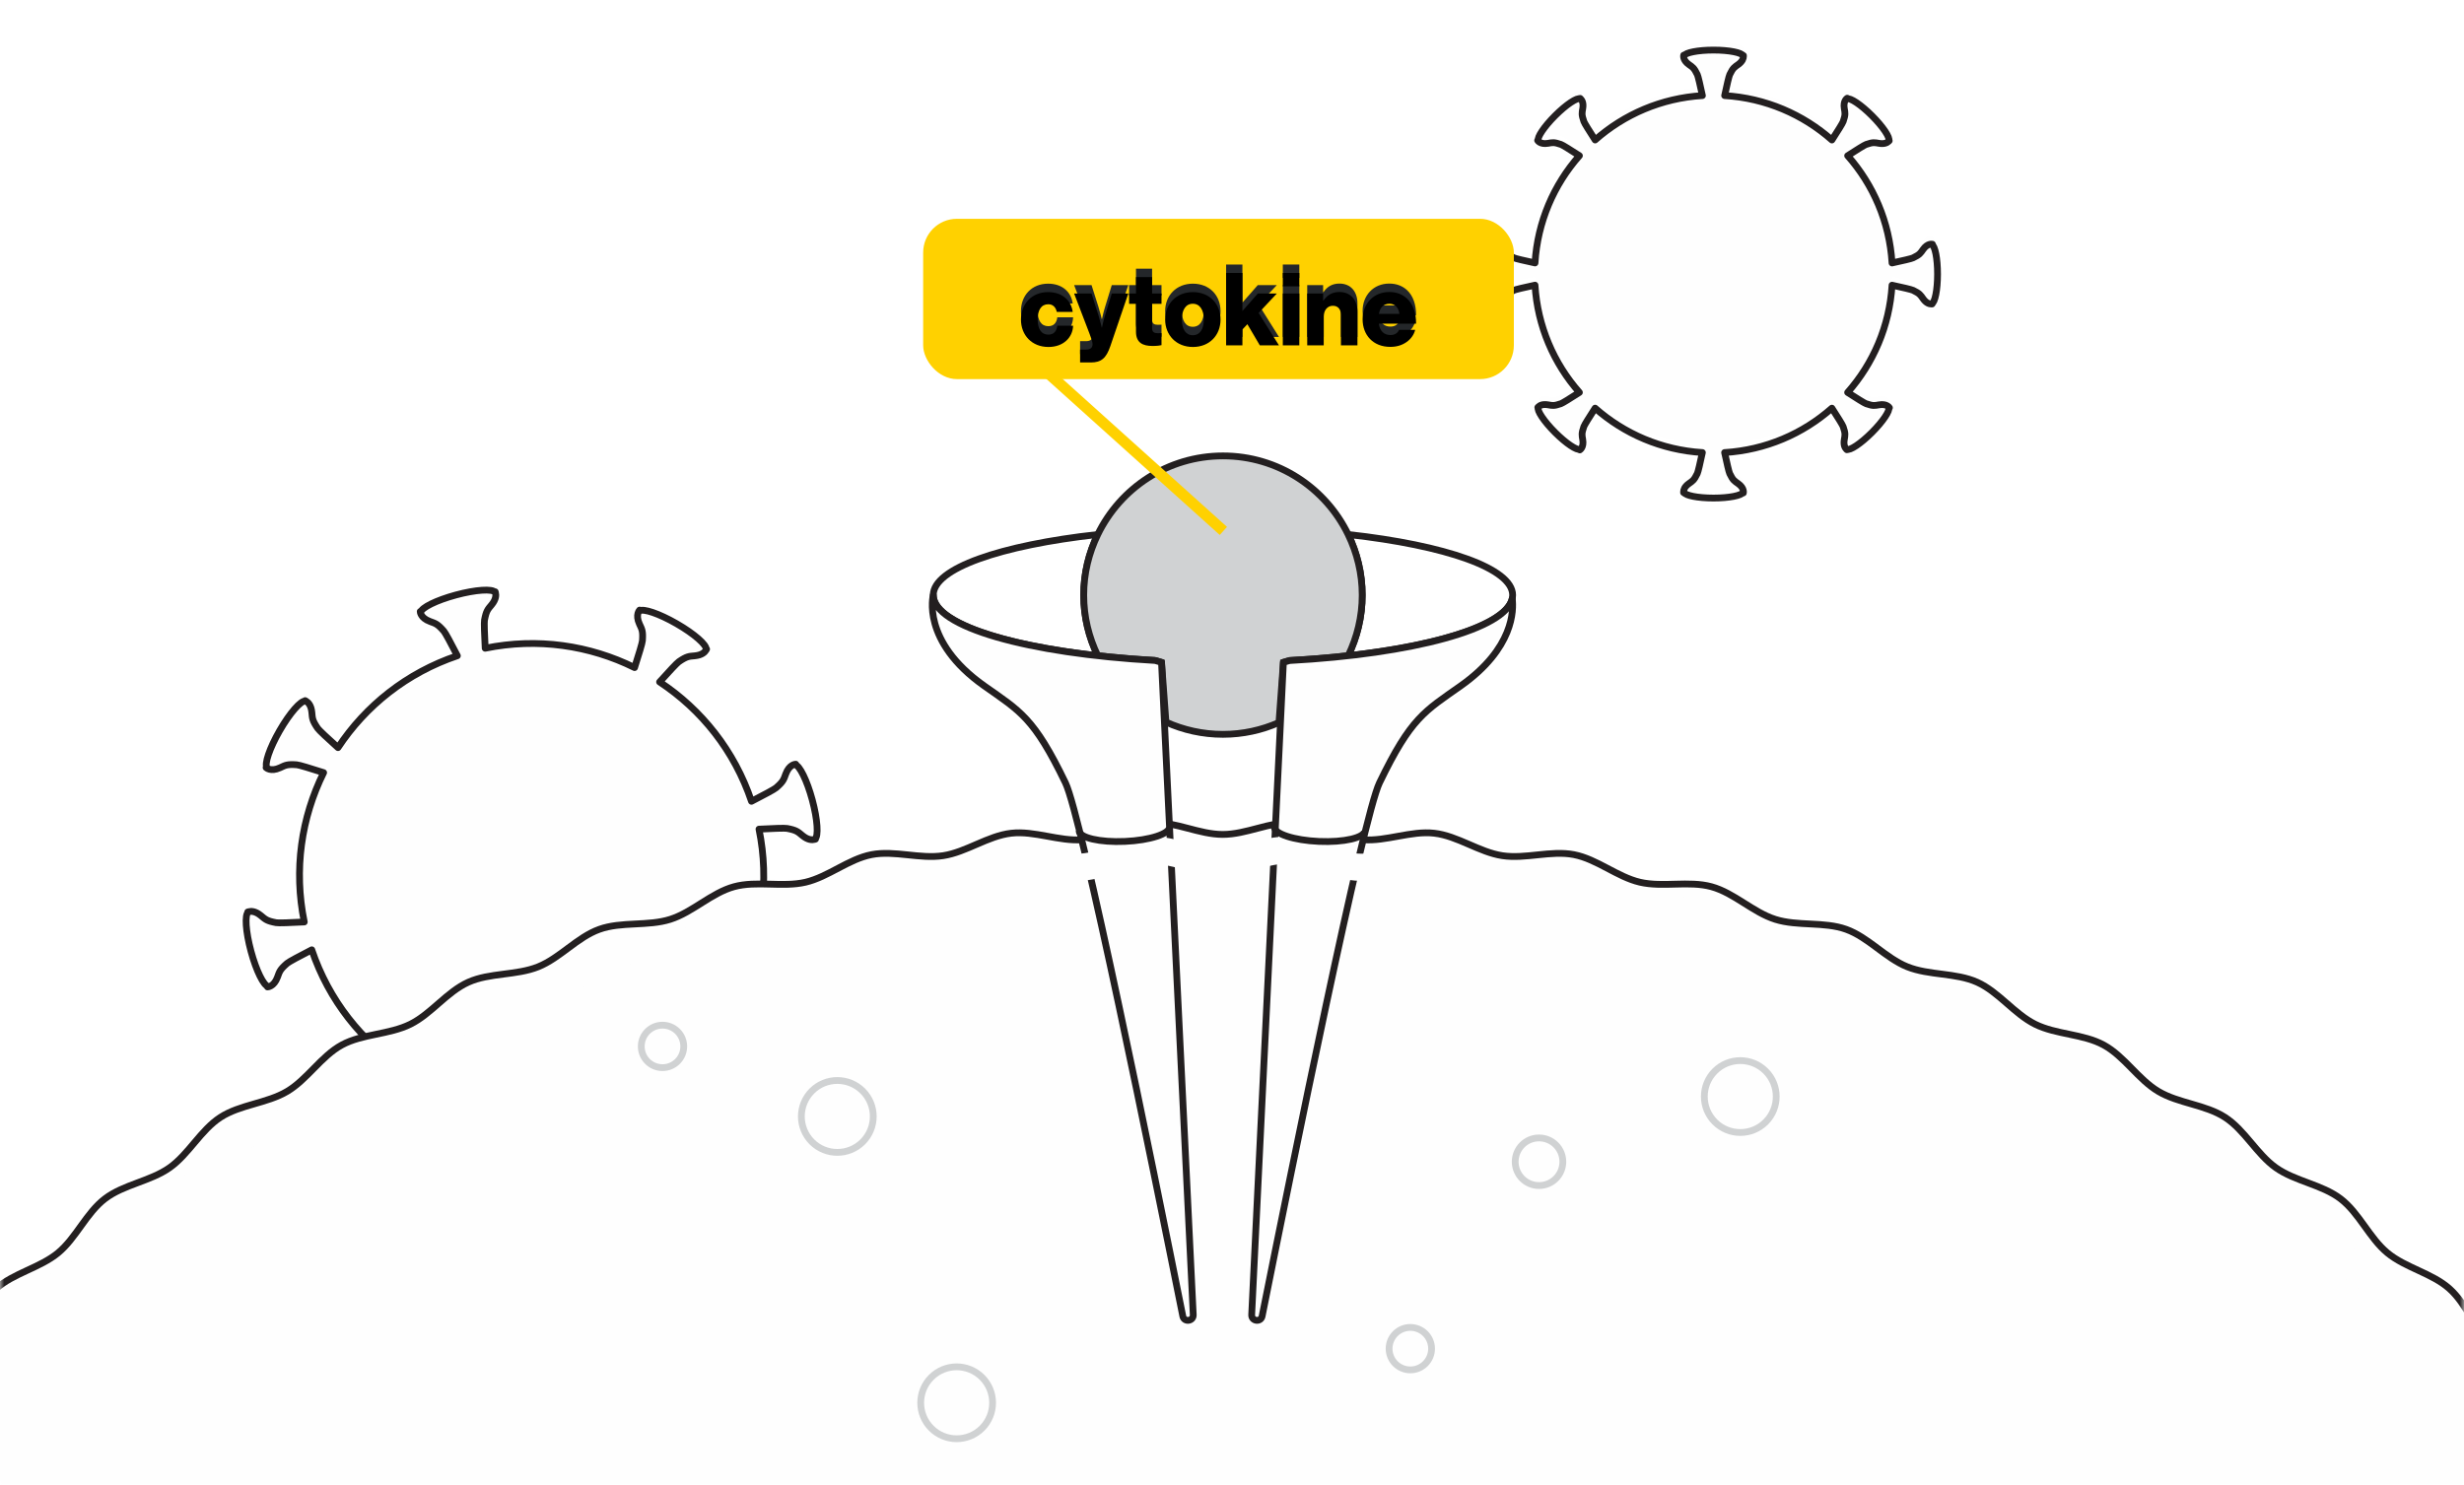 <?xml version="1.0" encoding="UTF-8"?>
<svg width="292px" height="176px" viewBox="0 0 292 176" version="1.1" xmlns="http://www.w3.org/2000/svg" xmlns:xlink="http://www.w3.org/1999/xlink">
    <title>sliced-assets/1.2/rinvoq-ra-moa-carousel-line-art-screen-01_r22_allviews</title>
    <defs>
        <path d="M4,0 L288,0 C290.209,-4.05812251e-16 292,1.791 292,4 L292,176 L292,176 L0,176 L0,4 C-2.705415e-16,1.791 1.791,2.705415e-16 4,0 Z" id="path-1"></path>
        <path d="M3.264,8.772 C5.004,8.772 6.132,7.668 6.18,6.252 L4.308,6.252 C4.224,6.948 3.852,7.308 3.24,7.308 C2.4,7.308 1.98,6.612 1.98,5.52 C1.98,4.404 2.4,3.708 3.24,3.708 C3.792,3.708 4.128,4.068 4.248,4.62 L6.132,4.62 C5.952,3.24 4.884,2.268 3.216,2.268 C1.272,2.268 0,3.672 0,5.52 C0,7.368 1.284,8.772 3.264,8.772 Z" id="path-3"></path>
        <filter x="-32.4%" y="-30.8%" width="164.7%" height="161.5%" filterUnits="objectBoundingBox" id="filter-4">
            <feGaussianBlur stdDeviation="1.5" in="SourceAlpha" result="shadowBlurInner1"></feGaussianBlur>
            <feOffset dx="0" dy="1" in="shadowBlurInner1" result="shadowOffsetInner1"></feOffset>
            <feComposite in="shadowOffsetInner1" in2="SourceAlpha" operator="arithmetic" k2="-1" k3="1" result="shadowInnerInner1"></feComposite>
            <feColorMatrix values="0 0 0 0 0   0 0 0 0 0   0 0 0 0 0  0 0 0 0.5 0" type="matrix" in="shadowInnerInner1"></feColorMatrix>
        </filter>
        <path d="M7.008,10.608 L8.28,10.608 C9.516,10.608 10.104,10.104 10.596,8.664 L12.72,2.436 L10.764,2.436 L9.96,5.052 C9.768,5.652 9.6,6.468 9.6,6.468 L9.576,6.468 C9.576,6.468 9.384,5.652 9.192,5.052 L8.364,2.436 L6.3,2.436 L8.112,7.164 C8.364,7.812 8.484,8.172 8.484,8.436 C8.484,8.856 8.256,9.084 7.68,9.084 L7.008,9.084 L7.008,10.608 Z" id="path-5"></path>
        <filter x="-31.2%" y="-24.5%" width="162.3%" height="148.9%" filterUnits="objectBoundingBox" id="filter-6">
            <feGaussianBlur stdDeviation="1.5" in="SourceAlpha" result="shadowBlurInner1"></feGaussianBlur>
            <feOffset dx="0" dy="1" in="shadowBlurInner1" result="shadowOffsetInner1"></feOffset>
            <feComposite in="shadowOffsetInner1" in2="SourceAlpha" operator="arithmetic" k2="-1" k3="1" result="shadowInnerInner1"></feComposite>
            <feColorMatrix values="0 0 0 0 0   0 0 0 0 0   0 0 0 0 0  0 0 0 0.5 0" type="matrix" in="shadowInnerInner1"></feColorMatrix>
        </filter>
        <path d="M15.588,8.652 C16.116,8.652 16.488,8.604 16.656,8.556 L16.656,7.128 C16.584,7.128 16.392,7.14 16.224,7.14 C15.804,7.14 15.54,7.02 15.54,6.54 L15.54,3.66 L16.656,3.66 L16.656,2.436 L15.54,2.436 L15.54,0.492 L13.632,0.492 L13.632,2.436 L12.816,2.436 L12.816,3.66 L13.632,3.66 L13.632,6.96 C13.632,8.28 14.448,8.652 15.588,8.652 Z" id="path-7"></path>
        <filter x="-52.1%" y="-24.5%" width="204.2%" height="149.0%" filterUnits="objectBoundingBox" id="filter-8">
            <feGaussianBlur stdDeviation="1.5" in="SourceAlpha" result="shadowBlurInner1"></feGaussianBlur>
            <feOffset dx="0" dy="1" in="shadowBlurInner1" result="shadowOffsetInner1"></feOffset>
            <feComposite in="shadowOffsetInner1" in2="SourceAlpha" operator="arithmetic" k2="-1" k3="1" result="shadowInnerInner1"></feComposite>
            <feColorMatrix values="0 0 0 0 0   0 0 0 0 0   0 0 0 0 0  0 0 0 0.5 0" type="matrix" in="shadowInnerInner1"></feColorMatrix>
        </filter>
        <path d="M20.364,7.38 C19.512,7.38 19.068,6.636 19.068,5.52 C19.068,4.404 19.512,3.648 20.364,3.648 C21.216,3.648 21.672,4.404 21.672,5.52 C21.672,6.636 21.216,7.38 20.364,7.38 Z M20.376,8.772 C22.356,8.772 23.652,7.368 23.652,5.52 C23.652,3.672 22.356,2.268 20.376,2.268 C18.408,2.268 17.088,3.672 17.088,5.52 C17.088,7.368 18.408,8.772 20.376,8.772 Z" id="path-9"></path>
        <filter x="-30.5%" y="-30.8%" width="160.9%" height="161.5%" filterUnits="objectBoundingBox" id="filter-10">
            <feGaussianBlur stdDeviation="1.5" in="SourceAlpha" result="shadowBlurInner1"></feGaussianBlur>
            <feOffset dx="0" dy="1" in="shadowBlurInner1" result="shadowOffsetInner1"></feOffset>
            <feComposite in="shadowOffsetInner1" in2="SourceAlpha" operator="arithmetic" k2="-1" k3="1" result="shadowInnerInner1"></feComposite>
            <feColorMatrix values="0 0 0 0 0   0 0 0 0 0   0 0 0 0 0  0 0 0 0.5 0" type="matrix" in="shadowInnerInner1"></feColorMatrix>
        </filter>
        <polygon id="path-11" points="24.312 8.58 26.244 8.58 26.244 6.696 26.832 6.072 28.308 8.58 30.576 8.58 28.164 4.74 30.324 2.436 28.068 2.436 26.244 4.512 26.244 0 24.312 0"></polygon>
        <filter x="-31.9%" y="-23.3%" width="163.9%" height="146.6%" filterUnits="objectBoundingBox" id="filter-12">
            <feGaussianBlur stdDeviation="1.5" in="SourceAlpha" result="shadowBlurInner1"></feGaussianBlur>
            <feOffset dx="0" dy="1" in="shadowBlurInner1" result="shadowOffsetInner1"></feOffset>
            <feComposite in="shadowOffsetInner1" in2="SourceAlpha" operator="arithmetic" k2="-1" k3="1" result="shadowInnerInner1"></feComposite>
            <feColorMatrix values="0 0 0 0 0   0 0 0 0 0   0 0 0 0 0  0 0 0 0.5 0" type="matrix" in="shadowInnerInner1"></feColorMatrix>
        </filter>
        <path d="M31.032,8.58 L32.988,8.58 L32.988,2.436 L31.032,2.436 L31.032,8.58 Z M31.032,1.584 L32.988,1.584 L32.988,0 L31.032,0 L31.032,1.584 Z" id="path-13"></path>
        <filter x="-102.2%" y="-23.3%" width="304.5%" height="146.6%" filterUnits="objectBoundingBox" id="filter-14">
            <feGaussianBlur stdDeviation="1.5" in="SourceAlpha" result="shadowBlurInner1"></feGaussianBlur>
            <feOffset dx="0" dy="1" in="shadowBlurInner1" result="shadowOffsetInner1"></feOffset>
            <feComposite in="shadowOffsetInner1" in2="SourceAlpha" operator="arithmetic" k2="-1" k3="1" result="shadowInnerInner1"></feComposite>
            <feColorMatrix values="0 0 0 0 0   0 0 0 0 0   0 0 0 0 0  0 0 0 0.5 0" type="matrix" in="shadowInnerInner1"></feColorMatrix>
        </filter>
        <path d="M33.924,8.58 L35.88,8.58 L35.88,5.184 C35.88,4.428 36.312,3.888 36.96,3.888 C37.596,3.888 37.92,4.332 37.92,4.98 L37.92,8.58 L39.876,8.58 L39.876,4.584 C39.876,3.216 39.084,2.256 37.74,2.256 C36.888,2.256 36.3,2.616 35.844,3.276 L35.808,3.276 L35.808,2.436 L33.924,2.436 L33.924,8.58 Z" id="path-15"></path>
        <filter x="-33.6%" y="-31.6%" width="167.2%" height="163.3%" filterUnits="objectBoundingBox" id="filter-16">
            <feGaussianBlur stdDeviation="1.5" in="SourceAlpha" result="shadowBlurInner1"></feGaussianBlur>
            <feOffset dx="0" dy="1" in="shadowBlurInner1" result="shadowOffsetInner1"></feOffset>
            <feComposite in="shadowOffsetInner1" in2="SourceAlpha" operator="arithmetic" k2="-1" k3="1" result="shadowInnerInner1"></feComposite>
            <feColorMatrix values="0 0 0 0 0   0 0 0 0 0   0 0 0 0 0  0 0 0 0.5 0" type="matrix" in="shadowInnerInner1"></feColorMatrix>
        </filter>
        <path d="M43.764,8.76 C44.544,8.76 45.168,8.556 45.684,8.196 C46.224,7.824 46.584,7.296 46.716,6.744 L44.808,6.744 C44.64,7.128 44.304,7.356 43.788,7.356 C42.984,7.356 42.528,6.84 42.408,6.012 L46.824,6.012 C46.836,4.764 46.476,3.696 45.744,3.024 C45.216,2.544 44.52,2.256 43.644,2.256 C41.772,2.256 40.488,3.66 40.488,5.496 C40.488,7.356 41.736,8.76 43.764,8.76 Z M42.42,4.848 C42.552,4.116 42.936,3.648 43.68,3.648 C44.316,3.648 44.772,4.116 44.844,4.848 L42.42,4.848 Z" id="path-17"></path>
        <filter x="-31.6%" y="-30.8%" width="163.1%" height="161.5%" filterUnits="objectBoundingBox" id="filter-18">
            <feGaussianBlur stdDeviation="1.5" in="SourceAlpha" result="shadowBlurInner1"></feGaussianBlur>
            <feOffset dx="0" dy="1" in="shadowBlurInner1" result="shadowOffsetInner1"></feOffset>
            <feComposite in="shadowOffsetInner1" in2="SourceAlpha" operator="arithmetic" k2="-1" k3="1" result="shadowInnerInner1"></feComposite>
            <feColorMatrix values="0 0 0 0 0   0 0 0 0 0   0 0 0 0 0  0 0 0 0.5 0" type="matrix" in="shadowInnerInner1"></feColorMatrix>
        </filter>
    </defs>
    <g id="sliced-assets/1.2/rinvoq-ra-moa-carousel-line-art-screen-01_r22_allviews" stroke="none" stroke-width="1" fill="none" fill-rule="evenodd">
        <rect id="Rectangle" fill="#FFFFFF" x="0" y="0" width="292" height="176"></rect>
        <mask id="mask-2" fill="white">
            <use xlink:href="#path-1"></use>
        </mask>
        <g id="Mask"></g>
        <g id="assets/graphics/moa/moa-line-art_screen-01" mask="url(#mask-2)">
            <g transform="translate(-73.598, 4.935)">
                <g id="moa-line-art_screen-01">
                    <path d="M169.856,89.873 C169.23,87.555 168.346,85.775 167.814,85.704 C167.841,85.684 167.865,85.654 167.898,85.645 C167.898,85.645 167.141,85.643 166.717,86.801 C166.476,87.457 166.438,87.693 165.567,88.446 C165.354,88.63 164.124,89.288 162.654,90.044 C160.634,84.05 156.725,79.173 151.765,75.899 C152.87,74.671 153.818,73.651 154.05,73.492 C155,72.842 155.238,72.865 155.934,72.799 C156.806,72.718 157.142,72.339 157.271,72.118 C157.271,72.117 157.272,72.117 157.272,72.117 C157.273,72.116 157.272,72.115 157.273,72.115 C157.294,72.076 157.323,72.032 157.333,72.007 C157.321,72.022 157.294,72.027 157.278,72.039 C157.378,71.517 155.873,70.192 153.771,68.984 C151.69,67.788 149.805,67.155 149.379,67.482 C149.384,67.448 149.379,67.409 149.396,67.38 C149.396,67.38 148.861,67.912 149.379,69.032 C149.674,69.667 149.813,69.861 149.73,71.008 C149.709,71.288 149.304,72.622 148.8,74.194 C143.474,71.556 137.292,70.631 131.097,71.902 C131.012,70.25 130.959,68.854 131.012,68.577 C131.224,67.446 131.408,67.295 131.854,66.757 C132.413,66.082 132.381,65.576 132.316,65.329 C132.316,65.329 132.318,65.328 132.318,65.327 C132.318,65.327 132.316,65.325 132.316,65.325 C132.304,65.283 132.294,65.231 132.284,65.206 C132.284,65.225 132.27,65.248 132.266,65.268 C131.968,64.828 129.967,64.956 127.626,65.588 C125.308,66.214 123.529,67.098 123.459,67.631 C123.437,67.603 123.407,67.578 123.398,67.547 C123.398,67.547 123.397,68.303 124.554,68.726 C125.21,68.968 125.447,69.007 126.2,69.877 C126.384,70.09 127.041,71.322 127.799,72.792 C121.804,74.812 116.929,78.721 113.654,83.681 C112.426,82.575 111.404,81.626 111.245,81.393 C110.596,80.444 110.619,80.206 110.554,79.51 C110.472,78.637 110.092,78.303 109.871,78.174 C109.871,78.174 109.871,78.172 109.87,78.171 C109.87,78.171 109.869,78.172 109.868,78.171 C109.83,78.15 109.786,78.121 109.761,78.11 C109.775,78.124 109.781,78.149 109.792,78.166 C109.27,78.066 107.947,79.571 106.737,81.673 C105.541,83.755 104.908,85.638 105.235,86.065 C105.201,86.06 105.162,86.063 105.133,86.047 C105.133,86.047 105.667,86.583 106.785,86.065 C107.42,85.77 107.614,85.631 108.761,85.714 C109.042,85.734 110.376,86.14 111.95,86.644 C109.312,91.97 108.386,98.151 109.656,104.346 C108.004,104.433 106.608,104.485 106.33,104.433 C105.2,104.22 105.048,104.036 104.51,103.59 C103.835,103.03 103.33,103.063 103.083,103.127 C103.082,103.128 103.081,103.127 103.081,103.127 C103.08,103.127 103.08,103.128 103.078,103.128 C103.036,103.139 102.985,103.15 102.959,103.16 C102.98,103.16 103.001,103.174 103.021,103.177 C102.581,103.476 102.709,105.477 103.341,107.817 C103.967,110.136 104.851,111.915 105.384,111.986 C105.356,112.006 105.332,112.037 105.3,112.046 C105.3,112.046 106.056,112.047 106.481,110.89 C106.721,110.233 106.76,109.997 107.63,109.245 C107.843,109.061 109.076,108.402 110.546,107.646 C112.566,113.638 116.475,118.516 121.435,121.79 C120.328,123.017 119.379,124.04 119.147,124.199 C118.197,124.848 117.959,124.825 117.263,124.89 C116.391,124.972 116.056,125.352 115.927,125.573 C115.927,125.573 115.926,125.573 115.926,125.574 C115.926,125.574 115.926,125.575 115.926,125.576 C115.903,125.614 115.874,125.658 115.864,125.683 C115.877,125.669 115.903,125.663 115.919,125.652 C115.819,126.174 117.324,127.497 119.427,128.706 C121.509,129.903 123.392,130.535 123.818,130.209 C123.813,130.243 123.818,130.282 123.802,130.311 C123.802,130.311 124.338,129.777 123.818,128.659 C123.525,128.024 123.385,127.83 123.469,126.682 C123.489,126.402 123.894,125.067 124.398,123.494 C129.723,126.132 135.905,127.058 142.101,125.789 C142.187,127.441 142.238,128.836 142.186,129.113 C141.973,130.243 141.789,130.396 141.343,130.934 C140.785,131.608 140.816,132.114 140.881,132.361 C140.881,132.362 140.88,132.363 140.88,132.363 C140.881,132.364 140.882,132.364 140.882,132.366 C140.894,132.407 140.904,132.46 140.915,132.485 C140.914,132.465 140.927,132.442 140.931,132.422 C141.229,132.863 143.23,132.734 145.572,132.103 C147.889,131.477 149.669,130.593 149.739,130.06 C149.76,130.088 149.79,130.112 149.799,130.143 C149.799,130.143 149.801,129.388 148.643,128.964 C147.987,128.723 147.75,128.684 146.998,127.814 C146.814,127.601 146.156,126.369 145.4,124.899 C151.393,122.879 156.27,118.97 159.546,114.01 C160.773,115.116 161.793,116.064 161.952,116.297 C162.601,117.247 162.578,117.485 162.644,118.181 C162.726,119.053 163.106,119.388 163.326,119.516 C163.326,119.517 163.327,119.519 163.327,119.519 C163.328,119.519 163.328,119.519 163.33,119.519 C163.367,119.541 163.412,119.57 163.436,119.58 C163.422,119.567 163.417,119.541 163.405,119.525 C163.927,119.625 165.251,118.119 166.46,116.016 C167.656,113.935 168.29,112.052 167.963,111.625 C167.997,111.631 168.035,111.626 168.064,111.642 C168.064,111.642 167.531,111.107 166.413,111.625 C165.778,111.919 165.584,112.058 164.437,111.976 C164.156,111.956 162.823,111.55 161.25,111.046 C163.889,105.721 164.814,99.539 163.544,93.344 C165.195,93.257 166.59,93.206 166.867,93.257 C167.998,93.47 168.149,93.654 168.688,94.101 C169.363,94.66 169.868,94.628 170.115,94.563 C170.115,94.563 170.116,94.564 170.116,94.563 C170.118,94.563 170.118,94.562 170.119,94.562 C170.161,94.551 170.213,94.539 170.238,94.529 C170.218,94.531 170.197,94.516 170.177,94.513 C170.616,94.215 170.488,92.214 169.856,89.873" id="Fill-1" fill="#FEFEFE"></path>
                    <path d="M169.856,89.873 C169.23,87.555 168.346,85.775 167.814,85.704 C167.841,85.684 167.865,85.654 167.898,85.645 C167.898,85.645 167.141,85.643 166.717,86.801 C166.476,87.457 166.438,87.693 165.567,88.446 C165.354,88.63 164.124,89.288 162.654,90.044 C160.634,84.05 156.725,79.173 151.765,75.899 C152.87,74.671 153.818,73.651 154.05,73.492 C155,72.842 155.238,72.865 155.934,72.799 C156.806,72.718 157.142,72.339 157.271,72.118 C157.271,72.117 157.272,72.117 157.272,72.117 C157.273,72.116 157.272,72.115 157.273,72.115 C157.294,72.076 157.323,72.032 157.333,72.007 C157.321,72.022 157.294,72.027 157.278,72.039 C157.378,71.517 155.873,70.192 153.771,68.984 C151.69,67.788 149.805,67.155 149.379,67.482 C149.384,67.448 149.379,67.409 149.396,67.38 C149.396,67.38 148.861,67.912 149.379,69.032 C149.674,69.667 149.813,69.861 149.73,71.008 C149.709,71.288 149.304,72.622 148.8,74.194 C143.474,71.556 137.292,70.631 131.097,71.902 C131.012,70.25 130.959,68.854 131.012,68.577 C131.224,67.446 131.408,67.295 131.854,66.757 C132.413,66.082 132.381,65.576 132.316,65.329 C132.316,65.329 132.318,65.328 132.318,65.327 C132.318,65.327 132.316,65.325 132.316,65.325 C132.304,65.283 132.294,65.231 132.284,65.206 C132.284,65.225 132.27,65.248 132.266,65.268 C131.968,64.828 129.967,64.956 127.626,65.588 C125.308,66.214 123.529,67.098 123.459,67.631 C123.437,67.603 123.407,67.578 123.398,67.547 C123.398,67.547 123.397,68.303 124.554,68.726 C125.21,68.968 125.447,69.007 126.2,69.877 C126.384,70.09 127.041,71.322 127.799,72.792 C121.804,74.812 116.929,78.721 113.654,83.681 C112.426,82.575 111.404,81.626 111.245,81.393 C110.596,80.444 110.619,80.206 110.554,79.51 C110.472,78.637 110.092,78.303 109.871,78.174 C109.871,78.174 109.871,78.172 109.87,78.171 C109.87,78.171 109.869,78.172 109.868,78.171 C109.83,78.15 109.786,78.121 109.761,78.11 C109.775,78.124 109.781,78.149 109.792,78.166 C109.27,78.066 107.947,79.571 106.737,81.673 C105.541,83.755 104.908,85.638 105.235,86.065 C105.201,86.06 105.162,86.063 105.133,86.047 C105.133,86.047 105.667,86.583 106.785,86.065 C107.42,85.77 107.614,85.631 108.761,85.714 C109.042,85.734 110.376,86.14 111.95,86.644 C109.312,91.97 108.386,98.151 109.656,104.346 C108.004,104.433 106.608,104.485 106.33,104.433 C105.2,104.22 105.048,104.036 104.51,103.59 C103.835,103.03 103.33,103.063 103.083,103.127 C103.082,103.128 103.081,103.127 103.081,103.127 C103.08,103.127 103.08,103.128 103.078,103.128 C103.036,103.139 102.985,103.15 102.959,103.16 C102.98,103.16 103.001,103.174 103.021,103.177 C102.581,103.476 102.709,105.477 103.341,107.817 C103.967,110.136 104.851,111.915 105.384,111.986 C105.356,112.006 105.332,112.037 105.3,112.046 C105.3,112.046 106.056,112.047 106.481,110.89 C106.721,110.233 106.76,109.997 107.63,109.245 C107.843,109.061 109.076,108.402 110.546,107.646 C112.566,113.638 116.475,118.516 121.435,121.79 C120.328,123.017 119.379,124.04 119.147,124.199 C118.197,124.848 117.959,124.825 117.263,124.89 C116.391,124.972 116.056,125.352 115.927,125.573 C115.927,125.573 115.926,125.573 115.926,125.574 C115.926,125.574 115.926,125.575 115.926,125.576 C115.903,125.614 115.874,125.658 115.864,125.683 C115.877,125.669 115.903,125.663 115.919,125.652 C115.819,126.174 117.324,127.497 119.427,128.706 C121.509,129.903 123.392,130.535 123.818,130.209 C123.813,130.243 123.818,130.282 123.802,130.311 C123.802,130.311 124.338,129.777 123.818,128.659 C123.525,128.024 123.385,127.83 123.469,126.682 C123.489,126.402 123.894,125.067 124.398,123.494 C129.723,126.132 135.905,127.058 142.101,125.789 C142.187,127.441 142.238,128.836 142.186,129.113 C141.973,130.243 141.789,130.396 141.343,130.934 C140.785,131.608 140.816,132.114 140.881,132.361 C140.881,132.362 140.88,132.363 140.88,132.363 C140.881,132.364 140.882,132.364 140.882,132.366 C140.894,132.407 140.904,132.46 140.915,132.485 C140.914,132.465 140.927,132.442 140.931,132.422 C141.229,132.863 143.23,132.734 145.572,132.103 C147.889,131.477 149.669,130.593 149.739,130.06 C149.76,130.088 149.79,130.112 149.799,130.143 C149.799,130.143 149.801,129.388 148.643,128.964 C147.987,128.723 147.75,128.684 146.998,127.814 C146.814,127.601 146.156,126.369 145.4,124.899 C151.393,122.879 156.27,118.97 159.546,114.01 C160.773,115.116 161.793,116.064 161.952,116.297 C162.601,117.247 162.578,117.485 162.644,118.181 C162.726,119.053 163.106,119.388 163.326,119.516 C163.326,119.517 163.327,119.519 163.327,119.519 C163.328,119.519 163.328,119.519 163.33,119.519 C163.367,119.541 163.412,119.57 163.436,119.58 C163.422,119.567 163.417,119.541 163.405,119.525 C163.927,119.625 165.251,118.119 166.46,116.016 C167.656,113.935 168.29,112.052 167.963,111.625 C167.997,111.631 168.035,111.626 168.064,111.642 C168.064,111.642 167.531,111.107 166.413,111.625 C165.778,111.919 165.584,112.058 164.437,111.976 C164.156,111.956 162.823,111.55 161.25,111.046 C163.889,105.721 164.814,99.539 163.544,93.344 C165.195,93.257 166.59,93.206 166.867,93.257 C167.998,93.47 168.149,93.654 168.688,94.101 C169.363,94.66 169.868,94.628 170.115,94.563 C170.115,94.563 170.116,94.564 170.116,94.563 C170.118,94.563 170.118,94.562 170.119,94.562 C170.161,94.551 170.213,94.539 170.238,94.529 C170.218,94.531 170.197,94.516 170.177,94.513 C170.616,94.215 170.488,92.214 169.856,89.873 Z" id="Stroke-4" stroke="#231F20" stroke-width="0.804" stroke-linejoin="round"></path>
                    <path d="M303.211,26.554 C303.211,24.704 302.91,23.202 302.528,23.042 C302.553,23.033 302.577,23.015 302.602,23.015 C302.602,23.015 302.04,22.862 301.493,23.638 C301.181,24.078 301.105,24.245 300.306,24.631 C300.11,24.726 299.062,24.967 297.816,25.235 C297.518,20.369 295.589,15.955 292.556,12.522 C293.624,11.83 294.536,11.261 294.74,11.189 C295.578,10.897 295.75,10.963 296.281,11.054 C296.946,11.168 297.272,10.953 297.412,10.815 C297.412,10.814 297.413,10.815 297.413,10.814 C297.414,10.814 297.414,10.812 297.414,10.812 C297.438,10.789 297.468,10.761 297.481,10.745 C297.468,10.752 297.448,10.752 297.433,10.757 C297.614,10.389 296.758,9.101 295.437,7.78 C294.129,6.471 292.854,5.622 292.471,5.779 C292.482,5.755 292.486,5.725 292.505,5.707 C292.505,5.707 291.999,5.997 292.16,6.932 C292.252,7.464 292.316,7.636 292.024,8.473 C291.953,8.679 291.383,9.589 290.692,10.658 C287.259,7.624 282.844,5.695 277.98,5.396 C278.246,4.15 278.489,3.1 278.583,2.905 C278.969,2.106 279.137,2.03 279.576,1.719 C280.127,1.33 280.206,0.947 280.207,0.75 C280.207,0.75 280.207,0.749 280.207,0.749 C280.207,0.748 280.207,0.748 280.207,0.746 C280.207,0.712 280.21,0.672 280.207,0.651 C280.204,0.666 280.189,0.68 280.182,0.694 C280.048,0.307 278.533,0 276.665,0 C274.814,0 273.313,0.301 273.153,0.682 C273.144,0.659 273.125,0.634 273.125,0.609 C273.125,0.609 272.972,1.171 273.749,1.719 C274.188,2.03 274.356,2.106 274.742,2.905 C274.836,3.1 275.077,4.15 275.345,5.396 C270.479,5.695 266.065,7.624 262.633,10.657 C261.942,9.588 261.371,8.676 261.3,8.471 C261.008,7.633 261.072,7.462 261.163,6.929 C261.278,6.265 261.063,5.939 260.925,5.799 C260.924,5.799 260.924,5.797 260.924,5.797 C260.924,5.797 260.923,5.797 260.923,5.796 C260.899,5.772 260.871,5.742 260.855,5.73 C260.863,5.742 260.861,5.762 260.868,5.777 C260.5,5.597 259.211,6.452 257.89,7.773 C256.582,9.082 255.731,10.357 255.889,10.74 C255.865,10.728 255.835,10.725 255.818,10.707 C255.818,10.707 256.106,11.212 257.042,11.052 C257.575,10.96 257.746,10.895 258.584,11.187 C258.788,11.259 259.699,11.829 260.77,12.52 C257.736,15.952 255.807,20.366 255.507,25.232 C254.26,24.964 253.211,24.723 253.015,24.627 C252.217,24.243 252.14,24.075 251.83,23.634 C251.439,23.083 251.057,23.006 250.86,23.003 C250.859,23.003 250.859,23.003 250.858,23.003 C250.858,23.003 250.858,23.003 250.857,23.003 C250.823,23.003 250.783,23.002 250.762,23.005 C250.777,23.007 250.79,23.022 250.804,23.028 C250.417,23.162 250.11,24.677 250.11,26.546 C250.11,28.396 250.411,29.899 250.793,30.058 C250.768,30.068 250.744,30.085 250.719,30.085 C250.719,30.085 251.281,30.238 251.83,29.463 C252.14,29.022 252.217,28.855 253.015,28.469 C253.211,28.375 254.26,28.133 255.507,27.865 C255.805,32.731 257.735,37.145 260.768,40.579 C259.697,41.27 258.785,41.839 258.581,41.911 C257.744,42.203 257.571,42.139 257.04,42.047 C256.375,41.932 256.049,42.149 255.909,42.286 C255.909,42.286 255.908,42.286 255.908,42.286 C255.907,42.286 255.907,42.288 255.907,42.289 C255.883,42.313 255.853,42.339 255.84,42.355 C255.853,42.348 255.873,42.349 255.888,42.343 C255.708,42.712 256.563,43.999 257.884,45.322 C259.192,46.63 260.467,47.479 260.85,47.321 C260.839,47.346 260.835,47.375 260.816,47.394 C260.816,47.394 261.322,47.105 261.161,46.168 C261.069,45.637 261.005,45.464 261.297,44.627 C261.369,44.423 261.94,43.511 262.63,42.442 C266.063,45.474 270.477,47.405 275.341,47.705 C275.075,48.952 274.833,50 274.738,50.196 C274.352,50.994 274.184,51.07 273.745,51.382 C273.194,51.772 273.115,52.155 273.114,52.35 C273.114,52.351 273.114,52.351 273.114,52.353 C273.114,52.353 273.114,52.354 273.114,52.354 C273.114,52.388 273.111,52.428 273.114,52.449 C273.118,52.434 273.133,52.42 273.139,52.406 C273.273,52.793 274.788,53.1 276.656,53.1 C278.507,53.1 280.008,52.8 280.168,52.418 C280.178,52.443 280.196,52.466 280.196,52.492 C280.196,52.492 280.349,51.931 279.572,51.382 C279.133,51.07 278.965,50.994 278.579,50.196 C278.486,50 278.244,48.952 277.976,47.706 C282.842,47.407 287.256,45.478 290.689,42.445 C291.38,43.514 291.95,44.425 292.021,44.629 C292.313,45.467 292.249,45.64 292.158,46.171 C292.043,46.836 292.258,47.161 292.397,47.301 C292.397,47.301 292.397,47.303 292.397,47.304 C292.397,47.304 292.398,47.304 292.398,47.304 C292.422,47.328 292.45,47.358 292.466,47.371 C292.458,47.359 292.46,47.338 292.453,47.324 C292.822,47.503 294.11,46.649 295.431,45.327 C296.74,44.018 297.59,42.743 297.432,42.362 C297.456,42.372 297.486,42.377 297.505,42.394 C297.505,42.394 297.215,41.888 296.279,42.05 C295.748,42.141 295.575,42.205 294.737,41.913 C294.533,41.842 293.622,41.272 292.554,40.582 C295.586,37.149 297.517,32.735 297.816,27.869 C299.062,28.137 300.11,28.379 300.306,28.473 C301.105,28.858 301.181,29.026 301.493,29.466 C301.882,30.018 302.264,30.095 302.461,30.097 C302.462,30.097 302.462,30.098 302.463,30.098 C302.463,30.098 302.463,30.097 302.464,30.097 C302.498,30.097 302.538,30.099 302.56,30.097 C302.545,30.093 302.531,30.078 302.517,30.072 C302.904,29.938 303.211,28.424 303.211,26.554" id="Fill-7" fill="#FEFEFE"></path>
                    <path d="M303.211,27.554 C303.211,25.704 302.91,24.202 302.528,24.042 C302.553,24.033 302.577,24.015 302.602,24.015 C302.602,24.015 302.04,23.862 301.493,24.638 C301.181,25.078 301.105,25.245 300.306,25.631 C300.11,25.726 299.062,25.967 297.816,26.235 C297.518,21.369 295.589,16.955 292.556,13.522 C293.624,12.83 294.536,12.261 294.74,12.189 C295.578,11.897 295.75,11.963 296.281,12.054 C296.946,12.168 297.272,11.953 297.412,11.815 C297.412,11.814 297.413,11.815 297.413,11.814 C297.414,11.814 297.414,11.812 297.414,11.812 C297.438,11.789 297.468,11.761 297.481,11.745 C297.468,11.752 297.448,11.752 297.433,11.757 C297.614,11.389 296.758,10.101 295.437,8.78 C294.129,7.471 292.854,6.622 292.471,6.779 C292.482,6.755 292.486,6.725 292.505,6.707 C292.505,6.707 291.999,6.997 292.16,7.932 C292.252,8.464 292.316,8.636 292.024,9.473 C291.953,9.679 291.383,10.589 290.692,11.658 C287.259,8.624 282.844,6.695 277.98,6.396 C278.246,5.15 278.489,4.1 278.583,3.905 C278.969,3.106 279.137,3.03 279.576,2.719 C280.127,2.33 280.206,1.947 280.207,1.75 C280.207,1.75 280.207,1.749 280.207,1.749 C280.207,1.748 280.207,1.748 280.207,1.746 C280.207,1.712 280.21,1.672 280.207,1.651 C280.204,1.666 280.189,1.68 280.182,1.694 C280.048,1.307 278.533,1 276.665,1 C274.814,1 273.313,1.301 273.153,1.682 C273.144,1.659 273.125,1.634 273.125,1.609 C273.125,1.609 272.972,2.171 273.749,2.719 C274.188,3.03 274.356,3.106 274.742,3.905 C274.836,4.1 275.077,5.15 275.345,6.396 C270.479,6.695 266.065,8.624 262.633,11.657 C261.942,10.588 261.371,9.676 261.3,9.471 C261.008,8.633 261.072,8.462 261.163,7.929 C261.278,7.265 261.063,6.939 260.925,6.799 C260.924,6.799 260.924,6.797 260.924,6.797 C260.924,6.797 260.923,6.797 260.923,6.796 C260.899,6.772 260.871,6.742 260.855,6.73 C260.863,6.742 260.861,6.762 260.868,6.777 C260.5,6.597 259.211,7.452 257.89,8.773 C256.582,10.082 255.731,11.357 255.889,11.74 C255.865,11.728 255.835,11.725 255.818,11.707 C255.818,11.707 256.106,12.212 257.042,12.052 C257.575,11.96 257.746,11.895 258.584,12.187 C258.788,12.259 259.699,12.829 260.77,13.52 C257.736,16.952 255.807,21.366 255.507,26.232 C254.26,25.964 253.211,25.723 253.015,25.627 C252.217,25.243 252.14,25.075 251.83,24.634 C251.439,24.083 251.057,24.006 250.86,24.003 C250.859,24.003 250.859,24.003 250.858,24.003 C250.858,24.003 250.858,24.003 250.857,24.003 C250.823,24.003 250.783,24.002 250.762,24.005 C250.777,24.007 250.79,24.022 250.804,24.028 C250.417,24.162 250.11,25.677 250.11,27.546 C250.11,29.396 250.411,30.899 250.793,31.058 C250.768,31.068 250.744,31.085 250.719,31.085 C250.719,31.085 251.281,31.238 251.83,30.463 C252.14,30.022 252.217,29.855 253.015,29.469 C253.211,29.375 254.26,29.133 255.507,28.865 C255.805,33.731 257.735,38.145 260.768,41.579 C259.697,42.27 258.785,42.839 258.581,42.911 C257.744,43.203 257.571,43.139 257.04,43.047 C256.375,42.932 256.049,43.149 255.909,43.286 C255.909,43.286 255.908,43.286 255.908,43.286 C255.907,43.286 255.907,43.288 255.907,43.289 C255.883,43.313 255.853,43.339 255.84,43.355 C255.853,43.348 255.873,43.349 255.888,43.343 C255.708,43.712 256.563,44.999 257.884,46.322 C259.192,47.63 260.467,48.479 260.85,48.321 C260.839,48.346 260.835,48.375 260.816,48.394 C260.816,48.394 261.322,48.105 261.161,47.168 C261.069,46.637 261.005,46.464 261.297,45.627 C261.369,45.423 261.94,44.511 262.63,43.442 C266.063,46.474 270.477,48.405 275.341,48.705 C275.075,49.952 274.833,51 274.738,51.196 C274.352,51.994 274.184,52.07 273.745,52.382 C273.194,52.772 273.115,53.155 273.114,53.35 C273.114,53.351 273.114,53.351 273.114,53.353 C273.114,53.353 273.114,53.354 273.114,53.354 C273.114,53.388 273.111,53.428 273.114,53.449 C273.118,53.434 273.133,53.42 273.139,53.406 C273.273,53.793 274.788,54.1 276.656,54.1 C278.507,54.1 280.008,53.8 280.168,53.418 C280.178,53.443 280.196,53.466 280.196,53.492 C280.196,53.492 280.349,52.931 279.572,52.382 C279.133,52.07 278.965,51.994 278.579,51.196 C278.486,51 278.244,49.952 277.976,48.706 C282.842,48.407 287.256,46.478 290.689,43.445 C291.38,44.514 291.95,45.425 292.021,45.629 C292.313,46.467 292.249,46.64 292.158,47.171 C292.043,47.836 292.258,48.161 292.397,48.301 C292.397,48.301 292.397,48.303 292.397,48.304 C292.397,48.304 292.398,48.304 292.398,48.304 C292.422,48.328 292.45,48.358 292.466,48.371 C292.458,48.359 292.46,48.338 292.453,48.324 C292.822,48.503 294.11,47.649 295.431,46.327 C296.74,45.018 297.59,43.743 297.432,43.362 C297.456,43.372 297.486,43.377 297.505,43.394 C297.505,43.394 297.215,42.888 296.279,43.05 C295.748,43.141 295.575,43.205 294.737,42.913 C294.533,42.842 293.622,42.272 292.554,41.582 C295.586,38.149 297.517,33.735 297.816,28.869 C299.062,29.137 300.11,29.379 300.306,29.473 C301.105,29.858 301.181,30.026 301.493,30.466 C301.882,31.018 302.264,31.095 302.461,31.097 C302.462,31.097 302.462,31.098 302.463,31.098 C302.463,31.098 302.463,31.097 302.464,31.097 C302.498,31.097 302.538,31.099 302.56,31.097 C302.545,31.093 302.531,31.078 302.517,31.072 C302.904,30.938 303.211,29.424 303.211,27.554 Z" id="Stroke-10" stroke="#231F20" stroke-width="0.804" stroke-linejoin="round"></path>
                    <path d="M437.053,310.928 C437.053,313.722 435.433,316.473 435.329,319.24 C435.223,322.031 436.631,324.896 436.422,327.658 C436.211,330.442 434.388,333.063 434.073,335.816 C433.756,338.59 434.942,341.554 434.522,344.293 C434.099,347.052 432.081,349.525 431.556,352.248 C431.027,354.987 431.98,358.033 431.352,360.735 C430.718,363.45 428.516,365.761 427.782,368.436 C427.044,371.126 427.761,374.236 426.924,376.882 C426.084,379.539 423.709,381.674 422.771,384.286 C421.828,386.908 422.302,390.064 421.263,392.639 C420.221,395.223 417.688,397.167 416.551,399.701 C415.411,402.242 415.64,405.426 414.405,407.914 C413.168,410.408 410.493,412.152 409.165,414.592 C407.833,417.036 407.816,420.229 406.394,422.615 C404.97,425.007 402.169,426.541 400.656,428.872 C399.141,431.206 398.881,434.389 397.281,436.661 C395.678,438.935 392.768,440.251 391.081,442.46 C389.393,444.672 388.891,447.825 387.121,449.969 C385.35,452.114 382.349,453.203 380.498,455.278 C378.647,457.354 377.906,460.459 375.978,462.463 C374.049,464.467 370.974,465.325 368.971,467.253 C366.967,469.182 365.992,472.222 363.916,474.074 C361.841,475.925 358.709,476.546 356.564,478.317 C354.421,480.087 353.217,483.044 351.006,484.732 C348.796,486.419 345.627,486.801 343.351,488.404 C341.08,490.004 339.654,492.861 337.32,494.376 C334.988,495.889 331.799,496.027 329.407,497.452 C327.021,498.873 325.382,501.613 322.936,502.945 C320.497,504.273 317.307,504.167 314.812,505.404 C312.324,506.637 310.48,509.243 307.938,510.384 C305.405,511.521 302.232,511.169 299.649,512.212 C297.074,513.25 295.034,515.706 292.411,516.647 C289.799,517.586 286.664,516.99 284.005,517.83 C281.361,518.667 279.136,520.958 276.447,521.695 C273.773,522.428 270.691,521.593 267.977,522.225 C265.276,522.855 262.882,524.968 260.143,525.496 C257.421,526.021 254.413,524.95 251.656,525.373 C248.915,525.793 246.367,527.715 243.593,528.032 C240.84,528.346 237.924,527.049 235.14,527.259 C232.378,527.468 229.689,529.191 226.898,529.296 C224.131,529.4 221.32,527.886 218.526,527.886 C215.734,527.886 212.923,529.4 210.156,529.296 C207.366,529.191 204.678,527.469 201.914,527.259 C199.131,527.049 196.214,528.346 193.461,528.032 C190.688,527.715 188.139,525.793 185.398,525.373 C182.641,524.95 179.633,526.021 176.91,525.496 C174.171,524.968 171.777,522.855 169.076,522.225 C166.36,521.593 163.279,522.428 160.604,521.695 C157.916,520.957 155.691,518.667 153.045,517.83 C150.388,516.99 147.251,517.585 144.639,516.647 C142.017,515.704 139.976,513.249 137.402,512.211 C134.818,511.169 131.646,511.521 129.112,510.383 C126.572,509.242 124.726,506.636 122.238,505.403 C119.744,504.164 116.552,504.272 114.113,502.942 C111.669,501.61 110.028,498.87 107.642,497.449 C105.25,496.024 102.061,495.885 99.729,494.373 C97.394,492.857 95.969,490.001 93.698,488.4 C91.422,486.797 88.252,486.415 86.043,484.728 C83.832,483.041 82.629,480.083 80.485,478.314 C78.339,476.542 75.208,475.921 73.132,474.07 C71.057,472.218 70.082,469.178 68.079,467.25 C66.075,465.321 63,464.462 61.071,462.459 C59.143,460.456 58.402,457.35 56.551,455.274 C54.7,453.199 51.699,452.109 49.929,449.964 C48.158,447.82 47.656,444.667 45.968,442.456 C44.281,440.246 41.373,438.931 39.77,436.656 C38.168,434.384 37.909,431.203 36.394,428.867 C34.881,426.537 32.082,425.003 30.657,422.612 C29.234,420.225 29.219,417.032 27.887,414.588 C26.558,412.149 23.884,410.404 22.647,407.91 C21.412,405.423 21.641,402.239 20.5,399.697 C19.363,397.164 16.831,395.221 15.788,392.636 C14.75,390.062 15.224,386.905 14.282,384.283 C13.344,381.671 10.969,379.538 10.129,376.881 C9.292,374.235 10.008,371.123 9.271,368.435 C8.538,365.76 6.335,363.45 5.702,360.734 C5.072,358.033 6.027,354.987 5.498,352.248 C4.974,349.526 2.954,347.052 2.532,344.295 C2.112,341.555 3.297,338.59 2.98,335.817 C2.666,333.064 0.843,330.443 0.631,327.661 C0.422,324.897 1.829,322.031 1.724,319.241 C1.62,316.473 0,313.722 0,310.928 C0,308.135 1.62,305.384 1.724,302.617 C1.829,299.826 0.422,296.961 0.631,294.198 C0.843,291.415 2.666,288.794 2.98,286.041 C3.297,283.267 2.112,280.303 2.532,277.564 C2.954,274.805 4.974,272.332 5.498,269.609 C6.027,266.87 5.072,263.824 5.702,261.122 C6.335,258.407 8.538,256.095 9.272,253.421 C10.008,250.731 9.294,247.621 10.13,244.975 C10.97,242.318 13.344,240.183 14.283,237.571 C15.225,234.949 14.752,231.792 15.79,229.218 C16.831,226.633 19.365,224.69 20.502,222.156 C21.642,219.615 21.413,216.431 22.648,213.943 C23.885,211.449 26.56,209.704 27.889,207.265 C29.222,204.821 29.237,201.628 30.659,199.241 C32.084,196.85 34.884,195.316 36.396,192.984 C37.912,190.65 38.172,187.467 39.772,185.196 C41.376,182.921 44.285,181.606 45.972,179.397 C47.66,177.185 48.162,174.032 49.932,171.888 C51.703,169.743 54.704,168.654 56.555,166.579 C58.406,164.503 59.147,161.396 61.075,159.394 C63.005,157.389 66.079,156.532 68.084,154.603 C70.087,152.675 71.061,149.635 73.137,147.783 C75.212,145.932 78.344,145.311 80.489,143.539 C82.632,141.77 83.837,138.812 86.048,137.125 C88.257,135.438 91.427,135.056 93.701,133.453 C95.973,131.853 97.399,128.996 99.733,127.48 C102.065,125.968 105.254,125.83 107.645,124.405 C110.032,122.984 111.672,120.244 114.117,118.912 C116.556,117.583 119.746,117.69 122.241,116.453 C124.729,115.219 126.574,112.614 129.115,111.473 C131.648,110.336 134.821,110.688 137.404,109.645 C139.979,108.607 142.02,106.151 144.642,105.21 C147.254,104.271 150.39,104.867 153.047,104.026 C155.693,103.19 157.917,100.898 160.605,100.162 C163.28,99.428 166.362,100.264 169.076,99.631 C171.777,99.001 174.171,96.889 176.91,96.361 C179.632,95.836 182.64,96.907 185.398,96.483 C188.138,96.064 190.687,94.142 193.459,93.825 C196.213,93.511 199.129,94.808 201.913,94.598 C204.676,94.389 207.365,92.666 210.155,92.56 C212.923,92.456 215.733,93.97 218.526,93.97 C221.32,93.97 224.13,92.456 226.897,92.56 C229.688,92.666 232.377,94.387 235.139,94.598 C237.922,94.808 240.84,93.511 243.592,93.825 C246.366,94.142 248.915,96.064 251.655,96.483 C254.412,96.907 257.421,95.836 260.143,96.361 C262.882,96.889 265.276,99.001 267.977,99.631 C270.693,100.264 273.774,99.428 276.45,100.162 C279.138,100.9 281.362,103.19 284.008,104.026 C286.665,104.867 289.802,104.272 292.414,105.21 C295.036,106.153 297.077,108.608 299.651,109.646 C302.234,110.688 305.407,110.337 307.942,111.474 C310.482,112.615 312.328,115.221 314.816,116.454 C317.31,117.692 320.501,117.585 322.94,118.914 C325.385,120.247 327.025,122.986 329.412,124.408 C331.803,125.833 334.993,125.972 337.324,127.484 C339.659,128.999 341.085,131.855 343.356,133.457 C345.63,135.06 348.801,135.442 351.01,137.128 C353.222,138.816 354.426,141.774 356.569,143.543 C358.714,145.315 361.846,145.936 363.921,147.787 C365.997,149.639 366.971,152.679 368.974,154.607 C370.978,156.535 374.053,157.394 375.983,159.398 C377.911,161.401 378.651,164.507 380.503,166.583 C382.354,168.658 385.354,169.748 387.126,171.893 C388.895,174.037 389.397,177.19 391.085,179.401 C392.772,181.611 395.68,182.926 397.284,185.201 C398.885,187.472 399.145,190.654 400.66,192.989 C402.172,195.32 404.973,196.853 406.396,199.245 C407.819,201.632 407.835,204.825 409.166,207.269 C410.496,209.708 413.169,211.452 414.408,213.947 C415.641,216.433 415.412,219.618 416.553,222.16 C417.689,224.693 420.223,226.636 421.264,229.22 C422.302,231.795 421.829,234.952 422.771,237.574 C423.71,240.186 426.084,242.319 426.924,244.976 C427.761,247.622 427.044,250.734 427.782,253.422 C428.516,256.097 430.718,258.407 431.352,261.123 C431.982,263.824 431.027,266.87 431.556,269.609 C432.081,272.331 434.099,274.805 434.521,277.562 C434.942,280.302 433.756,283.267 434.073,286.039 C434.387,288.793 436.211,291.414 436.422,294.196 C436.631,296.959 435.223,299.826 435.329,302.615 C435.433,305.384 437.053,308.135 437.053,310.928" id="Fill-13" fill="#FEFEFE"></path>
                    <path d="M437,311.055 C437,313.85 435.38,316.603 435.276,319.372 C435.171,322.165 436.578,325.031 436.369,327.795 C436.159,330.58 434.336,333.202 434.02,335.958 C433.703,338.733 434.889,341.698 434.47,344.44 C434.047,347.2 432.028,349.674 431.504,352.399 C430.975,355.139 431.928,358.187 431.3,360.891 C430.666,363.607 428.464,365.92 427.73,368.596 C426.993,371.288 427.709,374.4 426.873,377.047 C426.032,379.706 423.657,381.842 422.72,384.455 C421.777,387.079 422.251,390.237 421.212,392.813 C420.171,395.399 417.638,397.344 416.501,399.88 C415.36,402.422 415.589,405.608 414.355,408.097 C413.118,410.593 410.444,412.338 409.115,414.779 C407.783,417.224 407.767,420.419 406.345,422.807 C404.921,425.2 402.12,426.735 400.608,429.068 C399.093,431.403 398.833,434.588 397.233,436.861 C395.63,439.136 392.72,440.453 391.034,442.663 C389.346,444.877 388.844,448.031 387.074,450.176 C385.303,452.323 382.302,453.413 380.452,455.489 C378.601,457.566 377.86,460.673 375.932,462.678 C374.004,464.684 370.929,465.542 368.926,467.471 C366.923,469.401 365.947,472.443 363.872,474.296 C361.797,476.147 358.666,476.769 356.521,478.542 C354.378,480.312 353.174,483.271 350.963,484.96 C348.754,486.648 345.585,487.03 343.31,488.634 C341.039,490.235 339.613,493.094 337.279,494.61 C334.948,496.123 331.759,496.261 329.368,497.687 C326.981,499.109 325.342,501.85 322.897,503.183 C320.458,504.513 317.268,504.406 314.774,505.644 C312.286,506.878 310.442,509.485 307.901,510.627 C305.368,511.764 302.195,511.412 299.612,512.456 C297.038,513.495 294.999,515.951 292.376,516.894 C289.764,517.833 286.629,517.237 283.971,518.078 C281.327,518.914 279.102,521.207 276.414,521.944 C273.74,522.678 270.659,521.842 267.944,522.475 C265.244,523.105 262.85,525.219 260.112,525.748 C257.39,526.273 254.382,525.201 251.626,525.625 C248.885,526.045 246.337,527.968 243.564,528.285 C240.811,528.599 237.895,527.301 235.112,527.512 C232.35,527.721 229.662,529.445 226.871,529.55 C224.104,529.654 221.293,528.139 218.5,528.139 C215.708,528.139 212.897,529.654 210.13,529.55 C207.341,529.445 204.653,527.722 201.89,527.512 C199.106,527.301 196.191,528.599 193.437,528.285 C190.665,527.968 188.116,526.045 185.376,525.625 C182.619,525.201 179.611,526.273 176.888,525.748 C174.15,525.219 171.756,523.105 169.056,522.475 C166.34,521.842 163.259,522.678 160.585,521.944 C157.897,521.206 155.672,518.914 153.026,518.078 C150.37,517.237 147.233,517.832 144.622,516.894 C142,515.95 139.959,513.493 137.385,512.455 C134.802,511.412 131.63,511.764 129.097,510.625 C126.556,509.484 124.711,506.877 122.223,505.643 C119.729,504.404 116.538,504.511 114.099,503.181 C111.655,501.848 110.015,499.106 107.629,497.684 C105.237,496.259 102.048,496.12 99.717,494.606 C97.382,493.09 95.957,490.232 93.686,488.63 C91.411,487.026 88.241,486.644 86.033,484.956 C83.822,483.268 82.619,480.308 80.475,478.538 C78.329,476.765 75.199,476.144 73.123,474.292 C71.049,472.439 70.073,469.397 68.07,467.467 C66.067,465.538 62.992,464.679 61.064,462.674 C59.136,460.669 58.395,457.562 56.544,455.485 C54.694,453.409 51.693,452.318 49.922,450.171 C48.152,448.026 47.65,444.872 45.962,442.659 C44.276,440.448 41.368,439.132 39.765,436.856 C38.164,434.583 37.904,431.399 36.39,429.063 C34.877,426.731 32.078,425.196 30.653,422.803 C29.231,420.415 29.216,417.221 27.883,414.775 C26.555,412.334 23.881,410.589 22.644,408.093 C21.409,405.605 21.638,402.419 20.498,399.876 C19.361,397.341 16.829,395.397 15.787,392.811 C14.749,390.235 15.222,387.076 14.28,384.453 C13.343,381.839 10.968,379.704 10.127,377.046 C9.291,374.398 10.007,371.285 9.27,368.595 C8.537,365.919 6.334,363.607 5.702,360.89 C5.072,358.187 6.026,355.139 5.498,352.399 C4.973,349.675 2.953,347.2 2.532,344.441 C2.112,341.7 3.297,338.733 2.98,335.959 C2.666,333.204 0.843,330.581 0.631,327.798 C0.422,325.032 1.829,322.165 1.724,319.373 C1.62,316.603 0,313.85 0,311.055 C0,308.26 1.62,305.508 1.724,302.739 C1.829,299.946 0.422,297.079 0.631,294.316 C0.843,291.53 2.666,288.908 2.98,286.153 C3.297,283.378 2.112,280.412 2.532,277.671 C2.953,274.911 4.973,272.436 5.498,269.711 C6.026,266.971 5.072,263.923 5.702,261.219 C6.334,258.503 8.537,256.19 9.271,253.514 C10.007,250.823 9.292,247.711 10.129,245.064 C10.969,242.405 13.343,240.269 14.282,237.655 C15.223,235.032 14.75,231.873 15.788,229.297 C16.829,226.711 19.362,224.767 20.499,222.231 C21.64,219.689 21.411,216.503 22.645,214.013 C23.882,211.518 26.556,209.772 27.886,207.332 C29.218,204.886 29.233,201.691 30.655,199.303 C32.08,196.91 34.88,195.376 36.392,193.043 C37.907,190.707 38.167,187.523 39.767,185.25 C41.371,182.973 44.28,181.658 45.966,179.448 C47.654,177.234 48.156,174.079 49.926,171.934 C51.697,169.788 54.698,168.698 56.548,166.622 C58.399,164.545 59.14,161.436 61.068,159.433 C62.997,157.427 66.071,156.569 68.075,154.639 C70.079,152.71 71.053,149.668 73.128,147.815 C75.203,145.963 78.334,145.342 80.479,143.569 C82.622,141.799 83.827,138.839 86.038,137.15 C88.246,135.463 91.416,135.081 93.69,133.477 C95.961,131.876 97.387,129.017 99.721,127.501 C102.052,125.987 105.241,125.849 107.632,124.424 C110.019,123.002 111.659,120.26 114.103,118.927 C116.542,117.598 119.732,117.704 122.226,116.467 C124.714,115.233 126.559,112.625 129.099,111.484 C131.632,110.346 134.805,110.698 137.388,109.655 C139.962,108.616 142.002,106.159 144.624,105.217 C147.236,104.277 150.372,104.874 153.029,104.033 C155.674,103.196 157.898,100.903 160.586,100.167 C163.26,99.432 166.341,100.268 169.056,99.635 C171.756,99.005 174.15,96.892 176.888,96.363 C179.61,95.838 182.618,96.909 185.376,96.486 C188.115,96.066 190.664,94.143 193.436,93.826 C196.189,93.511 199.105,94.809 201.888,94.599 C204.652,94.39 207.34,92.666 210.129,92.56 C212.897,92.456 215.707,93.971 218.5,93.971 C221.293,93.971 224.103,92.456 226.87,92.56 C229.66,92.666 232.348,94.388 235.11,94.599 C237.894,94.809 240.811,93.511 243.563,93.826 C246.336,94.143 248.885,96.066 251.624,96.486 C254.381,96.909 257.39,95.838 260.112,96.363 C262.85,96.892 265.244,99.005 267.944,99.635 C270.66,100.268 273.741,99.432 276.417,100.167 C279.105,100.905 281.328,103.196 283.974,104.033 C286.63,104.874 289.767,104.279 292.378,105.217 C295,106.16 297.041,108.617 299.615,109.656 C302.198,110.698 305.37,110.348 307.904,111.485 C310.445,112.627 312.29,115.234 314.778,116.468 C317.272,117.707 320.462,117.599 322.901,118.93 C325.346,120.263 326.985,123.004 329.373,124.426 C331.763,125.852 334.953,125.991 337.283,127.505 C339.618,129.02 341.044,131.878 343.315,133.481 C345.589,135.084 348.759,135.467 350.967,137.154 C353.179,138.843 354.383,141.802 356.526,143.573 C358.671,145.346 361.802,145.967 363.877,147.819 C365.952,149.672 366.927,152.714 368.93,154.643 C370.933,156.573 374.008,157.432 375.937,159.437 C377.865,161.441 378.605,164.548 380.457,166.626 C382.307,168.702 385.307,169.793 387.079,171.939 C388.848,174.084 389.35,177.239 391.038,179.451 C392.724,181.663 395.632,182.978 397.236,185.255 C398.836,187.528 399.097,190.711 400.612,193.048 C402.123,195.379 404.924,196.914 406.347,199.307 C407.769,201.695 407.786,204.89 409.117,207.336 C410.446,209.776 413.119,211.521 414.357,214.017 C415.591,216.505 415.362,219.691 416.502,222.235 C417.639,224.769 420.172,226.714 421.213,229.3 C422.251,231.876 421.778,235.034 422.72,237.658 C423.659,240.271 426.032,242.406 426.873,245.065 C427.709,247.712 426.993,250.826 427.73,253.515 C428.464,256.192 430.666,258.503 431.3,261.221 C431.929,263.923 430.975,266.971 431.504,269.711 C432.028,272.435 434.047,274.911 434.468,277.67 C434.889,280.411 433.703,283.378 434.02,286.152 C434.334,288.907 436.159,291.529 436.369,294.313 C436.578,297.078 435.171,299.946 435.276,302.737 C435.38,305.508 437,308.26 437,311.055 Z" id="Stroke-16" stroke="#231F20" stroke-width="0.804"></path>
                    <path d="M222.48,73.518 C222.527,73.517 222.575,73.516 222.621,73.515 C222.575,73.516 222.527,73.517 222.48,73.518" id="Fill-19" fill="#FEFEFE"></path>
                    <path d="M222.48,73.518 C222.527,73.517 222.575,73.516 222.621,73.515 C222.575,73.516 222.527,73.517 222.48,73.518 Z" id="Stroke-22" stroke="#231F20" stroke-width="0.804" stroke-linejoin="round"></path>
                    <path d="M214.517,73.517 C214.457,73.516 214.398,73.513 214.339,73.512 C214.398,73.513 214.457,73.516 214.517,73.517" id="Fill-25" fill="#FEFEFE"></path>
                    <path d="M214.517,73.517 C214.457,73.516 214.398,73.513 214.339,73.512 C214.398,73.513 214.457,73.516 214.517,73.517 Z" id="Stroke-28" stroke="#231F20" stroke-width="0.804" stroke-linejoin="round"></path>
                    <path d="M252.856,65.604 C252.856,62.438 244.894,59.702 233.363,58.417 C234.42,60.592 235.028,63.024 235.028,65.604 C235.028,68.185 234.42,70.617 233.363,72.792 C244.894,71.507 252.856,68.772 252.856,65.604 Z" id="Stroke-31" stroke="#231F20" stroke-width="0.804"></path>
                    <path d="M203.69,58.417 C192.159,59.701 184.197,62.437 184.197,65.604 C184.197,68.772 192.159,71.507 203.69,72.791 C202.635,70.616 202.025,68.185 202.025,65.604 C202.025,63.023 202.635,60.592 203.69,58.417 Z" id="Stroke-34" stroke="#231F20" stroke-width="0.804"></path>
                    <path d="M233.363,58.417 C230.69,52.91 225.06,49.103 218.527,49.103 C211.994,49.103 206.364,52.91 203.69,58.417 C202.634,60.592 202.026,63.023 202.026,65.604 C202.026,68.181 202.633,70.61 203.686,72.783 C205.846,73.024 208.115,73.22 210.496,73.352 C210.495,73.352 210.494,73.352 210.494,73.352 L211.247,73.574 L211.769,80.654 C213.83,81.584 216.116,82.106 218.527,82.106 C220.891,82.106 223.133,81.602 225.164,80.704 L225.69,73.573 L226.415,73.359 C228.839,73.226 231.168,73.037 233.363,72.791 C234.419,70.616 235.029,68.185 235.029,65.604 C235.029,63.023 234.419,60.592 233.363,58.417" id="Fill-37" fill="#D0D2D3"></path>
                    <path d="M233.363,58.417 C230.69,52.91 225.06,49.103 218.527,49.103 C211.994,49.103 206.364,52.91 203.69,58.417 C202.634,60.592 202.026,63.023 202.026,65.604 C202.026,68.181 202.633,70.61 203.686,72.783 C205.846,73.024 208.115,73.22 210.496,73.352 C210.495,73.352 210.494,73.352 210.494,73.352 L211.247,73.574 L211.769,80.654 C213.83,81.584 216.116,82.106 218.527,82.106 C220.891,82.106 223.133,81.602 225.164,80.704 L225.69,73.573 L226.415,73.359 C228.839,73.226 231.168,73.037 233.363,72.791 C234.419,70.616 235.029,68.185 235.029,65.604 C235.029,63.023 234.419,60.592 233.363,58.417 Z" id="Stroke-40" stroke="#231F20" stroke-width="0.804"></path>
                    <path d="M210.492,73.351 C210.493,73.351 210.493,73.351 210.495,73.351 C195.411,72.511 184.197,69.363 184.197,65.604 C184.197,65.604 182.713,71.048 190.234,76.361 C194.498,79.374 196.122,80.113 199.858,87.851 C201.8,91.877 210.172,133.102 213.767,151.067 C213.918,151.827 215.043,151.681 215.005,150.906 L211.245,73.573 L210.492,73.351 Z" id="Fill-43" fill="#FEFEFE"></path>
                    <path d="M210.492,73.351 C210.493,73.351 210.493,73.351 210.495,73.351 C195.411,72.511 184.197,69.363 184.197,65.604 C184.197,65.604 182.713,71.048 190.234,76.361 C194.498,79.374 196.122,80.113 199.858,87.851 C201.8,91.877 210.172,133.102 213.767,151.067 C213.918,151.827 215.043,151.681 215.005,150.906 L211.245,73.573 L210.492,73.351 Z" id="Stroke-46" stroke="#231F20" stroke-width="0.804" stroke-linejoin="round"></path>
                    <path d="M226.416,73.359 L225.69,73.573 L221.931,150.906 C221.893,151.68 223.016,151.828 223.169,151.068 C226.763,133.102 235.135,91.877 237.078,87.851 C240.812,80.113 242.436,79.374 246.701,76.36 C253.003,71.909 252.982,67.377 252.809,66.021 C252.012,69.606 241.009,72.563 226.416,73.359" id="Fill-49" fill="#FEFEFE"></path>
                    <path d="M226.416,73.359 L225.69,73.573 L221.931,150.906 C221.893,151.68 223.016,151.828 223.169,151.068 C226.763,133.102 235.135,91.877 237.078,87.851 C240.812,80.113 242.436,79.374 246.701,76.36 C253.003,71.909 252.982,67.377 252.809,66.021 C252.012,69.606 241.009,72.563 226.416,73.359 Z" id="Stroke-52" stroke="#231F20" stroke-width="0.804" stroke-linejoin="round"></path>
                    <path d="M431.596,309.623 C431.596,312.357 430.014,315.051 429.911,317.76 C429.809,320.491 431.183,323.296 430.98,326.001 C430.774,328.727 428.992,331.292 428.684,333.987 C428.375,336.702 429.533,339.604 429.123,342.286 C428.71,344.986 426.737,347.408 426.225,350.073 C425.709,352.754 426.641,355.737 426.025,358.381 C425.406,361.04 423.254,363.302 422.537,365.922 C421.817,368.554 422.517,371.599 421.7,374.19 C420.879,376.791 418.558,378.88 417.641,381.437 C416.721,384.004 417.184,387.095 416.169,389.615 C415.152,392.145 412.678,394.048 411.565,396.528 C410.452,399.015 410.676,402.133 409.47,404.568 C408.26,407.01 405.647,408.718 404.349,411.106 C403.048,413.499 403.032,416.625 401.642,418.962 C400.25,421.302 397.515,422.805 396.036,425.086 C394.557,427.371 394.302,430.487 392.738,432.711 C391.173,434.938 388.33,436.225 386.681,438.389 C385.032,440.554 384.542,443.641 382.813,445.739 C381.082,447.839 378.15,448.906 376.342,450.937 C374.534,452.969 373.81,456.009 371.926,457.971 C370.041,459.932 367.037,460.773 365.079,462.661 C363.122,464.549 362.17,467.525 360.142,469.337 C358.114,471.149 355.054,471.758 352.959,473.492 C350.864,475.225 349.689,478.12 347.528,479.771 C345.369,481.423 342.272,481.796 340.05,483.365 C337.831,484.933 336.437,487.73 334.157,489.213 C331.879,490.693 328.763,490.828 326.427,492.223 C324.095,493.615 322.493,496.297 320.105,497.601 C317.722,498.902 314.604,498.798 312.167,500.009 C309.736,501.217 307.933,503.768 305.451,504.885 C302.976,505.998 299.876,505.653 297.353,506.674 C294.837,507.689 292.843,510.094 290.281,511.016 C287.729,511.934 284.665,511.352 282.07,512.175 C279.484,512.994 277.311,515.235 274.685,515.957 C272.071,516.675 269.061,515.857 266.408,516.477 C263.77,517.093 261.431,519.162 258.755,519.678 C256.096,520.192 253.157,519.144 250.463,519.557 C247.786,519.969 245.295,521.851 242.586,522.161 C239.897,522.469 237.046,521.199 234.327,521.404 C231.628,521.61 229.001,523.296 226.275,523.399 C223.57,523.5 220.825,522.018 218.096,522.018 C215.367,522.018 212.621,523.5 209.917,523.399 C207.191,523.296 204.565,521.61 201.866,521.406 C199.146,521.199 196.296,522.469 193.607,522.161 C190.898,521.851 188.407,519.969 185.729,519.559 C183.035,519.144 180.097,520.192 177.436,519.678 C174.761,519.162 172.422,517.093 169.782,516.477 C167.129,515.857 164.119,516.675 161.505,515.956 C158.878,515.235 156.705,512.992 154.121,512.173 C151.524,511.351 148.46,511.934 145.908,511.015 C143.346,510.094 141.352,507.689 138.836,506.673 C136.313,505.652 133.213,505.997 130.738,504.883 C128.256,503.766 126.453,501.216 124.022,500.008 C121.584,498.795 118.466,498.901 116.083,497.598 C113.695,496.295 112.093,493.613 109.761,492.22 C107.424,490.825 104.308,490.69 102.031,489.21 C99.749,487.726 98.357,484.93 96.138,483.363 C93.915,481.794 90.818,481.419 88.66,479.769 C86.499,478.116 85.323,475.221 83.229,473.488 C81.132,471.754 78.073,471.145 76.046,469.334 C74.018,467.522 73.066,464.545 71.108,462.657 C69.151,460.769 66.147,459.929 64.262,457.966 C62.378,456.006 61.654,452.965 59.846,450.933 C58.038,448.901 55.106,447.834 53.375,445.734 C51.646,443.636 51.156,440.549 49.506,438.384 C47.858,436.222 45.016,434.933 43.451,432.707 C41.886,430.483 41.632,427.368 40.152,425.082 C38.675,422.8 35.939,421.298 34.547,418.957 C33.157,416.62 33.142,413.495 31.84,411.102 C30.542,408.714 27.929,407.008 26.721,404.566 C25.515,402.13 25.738,399.013 24.625,396.526 C23.513,394.045 21.04,392.142 20.021,389.613 C19.007,387.092 19.469,384.002 18.549,381.435 C17.632,378.878 15.313,376.789 14.492,374.187 C13.674,371.598 14.374,368.551 13.653,365.919 C12.937,363.301 10.784,361.04 10.165,358.381 C9.551,355.737 10.483,352.754 9.967,350.073 C9.454,347.409 7.481,344.987 7.069,342.288 C6.659,339.605 7.816,336.703 7.507,333.988 C7.2,331.292 5.418,328.728 5.212,326.003 C5.008,323.299 6.383,320.493 6.28,317.76 C6.178,315.051 4.596,312.357 4.596,309.623 C4.596,306.888 6.178,304.195 6.28,301.485 C6.383,298.754 5.008,295.949 5.212,293.244 C5.418,290.519 7.2,287.953 7.506,285.258 C7.816,282.544 6.659,279.641 7.069,276.959 C7.481,274.259 9.454,271.838 9.967,269.172 C10.483,266.491 9.551,263.508 10.167,260.864 C10.784,258.205 12.937,255.943 13.654,253.323 C14.374,250.691 13.674,247.646 14.492,245.055 C15.313,242.455 17.633,240.365 18.549,237.808 C19.47,235.241 19.007,232.151 20.023,229.63 C21.04,227.101 23.514,225.197 24.625,222.717 C25.74,220.23 25.516,217.112 26.722,214.677 C27.931,212.235 30.544,210.527 31.843,208.139 C33.144,205.747 33.16,202.62 34.55,200.283 C35.942,197.943 38.677,196.441 40.154,194.159 C41.635,191.874 41.889,188.759 43.453,186.535 C45.019,184.307 47.862,183.02 49.51,180.856 C51.158,178.691 51.65,175.605 53.379,173.506 C55.11,171.406 58.041,170.339 59.85,168.308 C61.658,166.276 62.381,163.236 64.266,161.274 C66.15,159.313 69.154,158.473 71.113,156.584 C73.069,154.696 74.022,151.72 76.05,149.908 C78.078,148.096 81.137,147.488 83.233,145.753 C85.327,144.02 86.503,141.125 88.664,139.474 C90.823,137.822 93.92,137.449 96.141,135.88 C98.361,134.312 99.754,131.515 102.035,130.033 C104.313,128.553 107.428,128.417 109.765,127.022 C112.097,125.63 113.699,122.948 116.087,121.644 C118.47,120.343 121.588,120.447 124.025,119.237 C126.455,118.028 128.258,115.478 130.74,114.361 C133.216,113.247 136.315,113.592 138.839,112.571 C141.355,111.556 143.348,109.152 145.911,108.229 C148.462,107.311 151.527,107.893 154.122,107.071 C156.708,106.252 158.881,104.01 161.506,103.288 C164.12,102.57 167.131,103.388 169.784,102.768 C172.422,102.152 174.761,100.084 177.436,99.568 C180.096,99.053 183.035,100.101 185.729,99.688 C188.406,99.276 190.896,97.394 193.605,97.085 C196.295,96.777 199.145,98.046 201.864,97.841 C204.564,97.636 207.19,95.949 209.917,95.846 C212.621,95.745 215.367,97.227 218.096,97.227 C220.825,97.227 223.57,95.744 226.275,95.846 C229,95.949 231.627,97.636 234.326,97.84 C237.045,98.046 239.896,96.777 242.585,97.085 C245.294,97.394 247.785,99.276 250.461,99.687 C253.157,100.101 256.095,99.053 258.755,99.568 C261.431,100.084 263.77,102.152 266.409,102.768 C269.062,103.388 272.072,102.57 274.687,103.289 C277.313,104.01 279.487,106.253 282.071,107.072 C284.668,107.895 287.732,107.311 290.283,108.23 C292.845,109.152 294.84,111.556 297.355,112.573 C299.878,113.593 302.978,113.249 305.454,114.362 C307.936,115.479 309.739,118.029 312.17,119.238 C314.608,120.45 317.724,120.345 320.108,121.647 C322.496,122.95 324.099,125.633 326.43,127.025 C328.767,128.42 331.884,128.555 334.161,130.035 C336.442,131.519 337.834,134.315 340.054,135.883 C342.277,137.452 345.374,137.826 347.532,139.476 C349.692,141.129 350.868,144.024 352.963,145.757 C355.059,147.491 358.119,148.1 360.145,149.912 C362.174,151.724 363.126,154.7 365.084,156.588 C367.041,158.477 370.045,159.317 371.93,161.279 C373.814,163.24 374.537,166.28 376.346,168.312 C378.154,170.344 381.086,171.411 382.816,173.511 C384.546,175.61 385.036,178.696 386.685,180.861 C388.333,183.024 391.175,184.312 392.741,186.539 C394.305,188.762 394.559,191.878 396.04,194.163 C397.517,196.446 400.252,197.947 401.645,200.288 C403.034,202.625 403.049,205.749 404.351,208.143 C405.65,210.531 408.263,212.238 409.471,214.679 C410.677,217.115 410.453,220.233 411.567,222.719 C412.679,225.2 415.152,227.103 416.17,229.633 C417.185,232.153 416.723,235.244 417.642,237.81 C418.56,240.367 420.879,242.456 421.7,245.058 C422.517,247.647 421.817,250.694 422.538,253.326 C423.254,255.944 425.408,258.205 426.025,260.864 C426.641,263.508 425.709,266.491 426.225,269.172 C426.737,271.836 428.71,274.258 429.123,276.958 C429.533,279.64 428.375,282.542 428.684,285.257 C428.992,287.953 430.774,290.517 430.98,293.242 C431.183,295.947 429.809,298.753 429.911,301.485 C430.014,304.195 431.596,306.888 431.596,309.623 Z" id="Stroke-55" stroke="#FEFEFE" stroke-width="3.218"></path>
                    <path d="M212.196,93.075 C212.233,93.898 209.861,94.67 206.901,94.799 C203.94,94.928 201.51,94.365 201.475,93.541" id="Stroke-58" stroke="#231F20" stroke-width="0.804" stroke-linejoin="round"></path>
                    <path d="M224.614,93.075 C224.578,93.898 226.95,94.67 229.91,94.799 C232.871,94.928 235.3,94.365 235.335,93.541" id="Stroke-61" stroke="#231F20" stroke-width="0.804" stroke-linejoin="round"></path>
                    <path d="M253.159,132.767 C253.159,131.208 254.423,129.944 255.982,129.944 C257.541,129.944 258.805,131.208 258.805,132.767 C258.805,134.325 257.541,135.589 255.982,135.589 C254.423,135.589 253.159,134.325 253.159,132.767 Z" id="Stroke-64" stroke="#D0D2D3" stroke-width="0.804"></path>
                    <path d="M276.82,122.026 C278.484,120.362 281.183,120.362 282.847,122.026 C284.51,123.691 284.51,126.389 282.847,128.053 C281.183,129.717 278.484,129.717 276.82,128.053 C275.156,126.389 275.156,123.691 276.82,122.026 Z" id="Stroke-67" stroke="#D0D2D3" stroke-width="0.804"></path>
                    <path d="M183.955,158.324 C185.619,156.66 188.317,156.66 189.981,158.324 C191.644,159.988 191.644,162.687 189.981,164.351 C188.317,166.015 185.619,166.015 183.955,164.351 C182.291,162.687 182.291,159.988 183.955,158.324 Z" id="Stroke-70" stroke="#D0D2D3" stroke-width="0.804"></path>
                    <path d="M169.813,124.384 C171.477,122.719 174.175,122.719 175.839,124.384 C177.502,126.048 177.502,128.746 175.839,130.41 C174.175,132.073 171.477,132.073 169.813,130.41 C168.149,128.746 168.149,126.048 169.813,124.384 Z" id="Stroke-73" stroke="#D0D2D3" stroke-width="0.804"></path>
                    <path d="M149.592,119.096 C149.592,117.706 150.719,116.579 152.109,116.579 C153.499,116.579 154.626,117.706 154.626,119.096 C154.626,120.486 153.499,121.613 152.109,121.613 C150.719,121.613 149.592,120.486 149.592,119.096 Z" id="Stroke-76" stroke="#D0D2D3" stroke-width="0.804"></path>
                    <path d="M238.215,154.922 C238.215,153.532 239.342,152.405 240.732,152.405 C242.122,152.405 243.249,153.532 243.249,154.922 C243.249,156.312 242.122,157.439 240.732,157.439 C239.342,157.439 238.215,156.312 238.215,154.922 Z" id="Stroke-79" stroke="#D0D2D3" stroke-width="0.804"></path>
                </g>
                <g id="label-01" transform="translate(183, 21)">
                    <g id="Group-35">
                        <rect id="Rectangle" fill="#FFD100" x="0" y="0" width="70" height="19" rx="4"></rect>
                        <g id="cytokine" transform="translate(11.588, 5.42)" fill-rule="nonzero">
                            <g id="Path">
                                <use fill="#24272A" xlink:href="#path-3"></use>
                                <use fill="black" fill-opacity="1" filter="url(#filter-4)" xlink:href="#path-3"></use>
                            </g>
                            <g id="Path">
                                <use fill="#24272A" xlink:href="#path-5"></use>
                                <use fill="black" fill-opacity="1" filter="url(#filter-6)" xlink:href="#path-5"></use>
                            </g>
                            <g id="Path">
                                <use fill="#24272A" xlink:href="#path-7"></use>
                                <use fill="black" fill-opacity="1" filter="url(#filter-8)" xlink:href="#path-7"></use>
                            </g>
                            <g id="Shape">
                                <use fill="#24272A" xlink:href="#path-9"></use>
                                <use fill="black" fill-opacity="1" filter="url(#filter-10)" xlink:href="#path-9"></use>
                            </g>
                            <g id="Path">
                                <use fill="#24272A" xlink:href="#path-11"></use>
                                <use fill="black" fill-opacity="1" filter="url(#filter-12)" xlink:href="#path-11"></use>
                            </g>
                            <g id="Shape">
                                <use fill="#24272A" xlink:href="#path-13"></use>
                                <use fill="black" fill-opacity="1" filter="url(#filter-14)" xlink:href="#path-13"></use>
                            </g>
                            <g id="Path">
                                <use fill="#24272A" xlink:href="#path-15"></use>
                                <use fill="black" fill-opacity="1" filter="url(#filter-16)" xlink:href="#path-15"></use>
                            </g>
                            <g id="Shape">
                                <use fill="#24272A" xlink:href="#path-17"></use>
                                <use fill="black" fill-opacity="1" filter="url(#filter-18)" xlink:href="#path-17"></use>
                            </g>
                        </g>
                    </g>
                    <line x1="15.098" y1="18.565" x2="35.098" y2="36.565" id="Line" stroke="#FFD100" stroke-width="1.287" stroke-linecap="square"></line>
                </g>
            </g>
        </g>
    </g>
</svg>